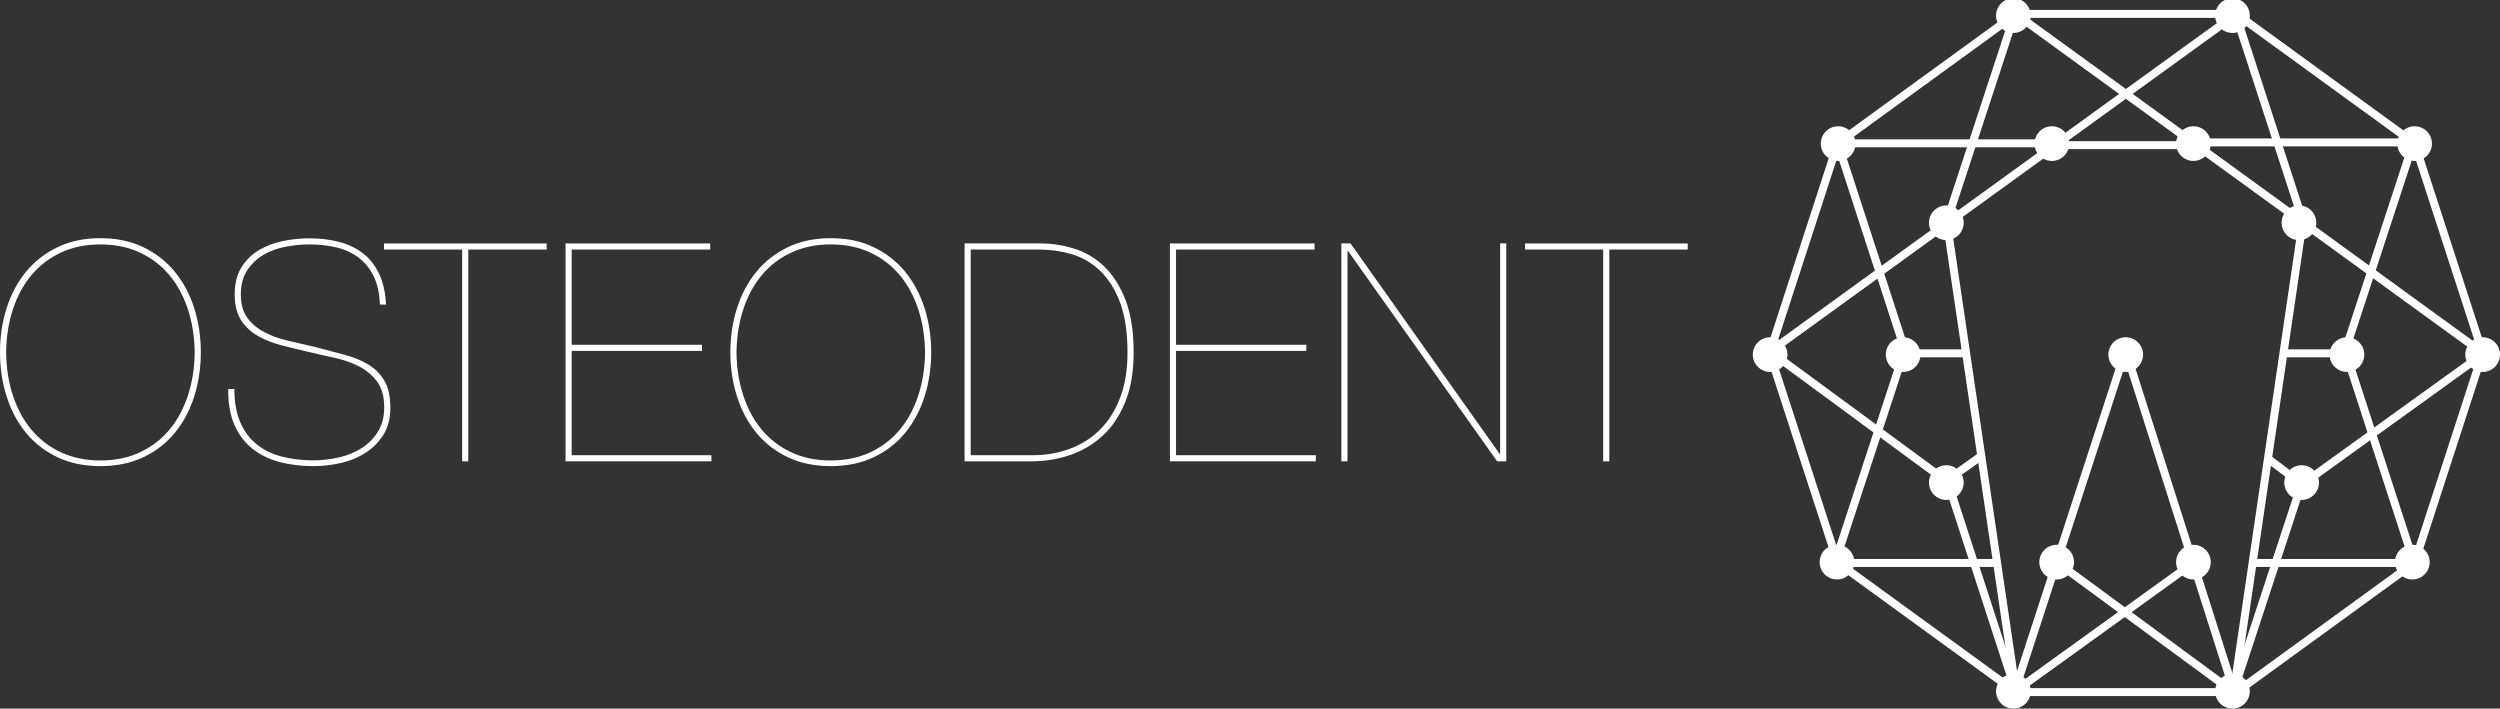 <?xml version="1.0" encoding="utf-8"?>
<!-- Generator: Adobe Illustrator 15.1.0, SVG Export Plug-In . SVG Version: 6.00 Build 0)  -->
<!DOCTYPE svg PUBLIC "-//W3C//DTD SVG 1.1//EN" "http://www.w3.org/Graphics/SVG/1.1/DTD/svg11.dtd">
<svg version="1.1" id="Ebene_2" xmlns="http://www.w3.org/2000/svg" xmlns:xlink="http://www.w3.org/1999/xlink" x="0px" y="0px"
	 width="314px" height="89px" viewBox="0 0 314 89" enable-background="new 0 0 314 89" xml:space="preserve">
<rect x="0" y="0" width="314" height="89" fill="#333333" stroke="none"/>
<g>
	<g>
		<g>
			<polygon fill="none" stroke="#FFFFFF" points="253.207,86.928 230.816,70.66 222.263,44.339 230.816,18.016 253.207,1.748 
				280.885,1.748 303.275,18.016 311.827,44.339 303.275,70.66 280.884,86.928 			"/>
		</g>
	</g>
	<g>
		<g>
			<line fill="none" stroke="#FFFFFF" x1="289.242" y1="27.931" x2="311.816" y2="44.317"/>
		</g>
	</g>
	<line fill="none" stroke="#FFFFFF" x1="275.331" y1="17.834" x2="289.242" y2="27.931"/>
	<g>
		<g>
			<line fill="none" stroke="#FFFFFF" x1="253.228" y1="1.792" x2="275.331" y2="17.834"/>
		</g>
	</g>
	<g>
		<g>
			<line fill="none" stroke="#FFFFFF" x1="284.815" y1="57.572" x2="288.583" y2="60.421"/>
		</g>
	</g>
	<g>
		<g>
			<line fill="none" stroke="#FFFFFF" x1="287.15" y1="44.377" x2="294.232" y2="44.377"/>
		</g>
	</g>
	<g>
		<g>
			<line fill="none" stroke="#FFFFFF" x1="240.142" y1="44.377" x2="247.223" y2="44.377"/>
		</g>
	</g>
	<g>
		<g>
			<line fill="none" stroke="#FFFFFF" x1="258.285" y1="70.575" x2="280.556" y2="86.937"/>
		</g>
	</g>
	<g opacity="0.36">
		<g>
			<defs>
				<path id="SVGID_1_" d="M258.285,70.575"/>
			</defs>
			<clipPath id="SVGID_2_">
				<use xlink:href="#SVGID_1_"  overflow="visible"/>
			</clipPath>
		</g>
	</g>
	<g opacity="0.36">
		<g>
			<defs>
				<path id="SVGID_3_" d="M244.508,60.453"/>
			</defs>
			<clipPath id="SVGID_4_">
				<use xlink:href="#SVGID_3_"  overflow="visible"/>
			</clipPath>
		</g>
	</g>
	<g opacity="0.36">
		<g>
			<defs>
				<rect id="SVGID_5_" x="244.162" y="60.115" width="0.48" height="0.521"/>
			</defs>
			<clipPath id="SVGID_6_">
				<use xlink:href="#SVGID_5_"  overflow="visible"/>
			</clipPath>
			<line clip-path="url(#SVGID_6_)" fill="none" stroke="#878787" x1="244.295" y1="60.296" x2="244.508" y2="60.453"/>
		</g>
	</g>
	<g>
		<g>
			<line fill="none" stroke="#FFFFFF" x1="222.237" y1="44.09" x2="244.295" y2="60.296"/>
		</g>
	</g>
	<g>
		<g>
			<line fill="none" stroke="#FFFFFF" x1="289.279" y1="60.739" x2="311.936" y2="44.416"/>
		</g>
	</g>
	<g opacity="0.36">
		<g>
			<defs>
				<path id="SVGID_7_" d="M289.279,60.739"/>
			</defs>
			<clipPath id="SVGID_8_">
				<use xlink:href="#SVGID_7_"  overflow="visible"/>
			</clipPath>
		</g>
	</g>
	<g opacity="0.36">
		<g>
			<defs>
				<path id="SVGID_9_" d="M275.763,70.48"/>
			</defs>
			<clipPath id="SVGID_10_">
				<use xlink:href="#SVGID_9_"  overflow="visible"/>
			</clipPath>
		</g>
	</g>
	<g>
		<g>
			<line fill="none" stroke="#FFFFFF" x1="253.074" y1="86.829" x2="275.763" y2="70.48"/>
		</g>
	</g>
	<g>
		<g>
			<line fill="none" stroke="#FFFFFF" x1="243.974" y1="60.736" x2="248.859" y2="57.261"/>
		</g>
	</g>
	<g>
		<g>
			<line fill="none" stroke="#FFFFFF" x1="244.563" y1="60.307" x2="253.182" y2="86.829"/>
		</g>
	</g>
	<g>
		<g>
			<line fill="none" stroke="#FFFFFF" x1="230.785" y1="17.906" x2="239.363" y2="44.301"/>
		</g>
	</g>
	<g opacity="0.36">
		<g>
			<defs>
				<path id="SVGID_11_" d="M280.772,1.676"/>
			</defs>
			<clipPath id="SVGID_12_">
				<use xlink:href="#SVGID_11_"  overflow="visible"/>
			</clipPath>
		</g>
	</g>
	<g opacity="0.36">
		<g>
			<defs>
				<path id="SVGID_13_" d="M275.517,17.813"/>
			</defs>
			<clipPath id="SVGID_14_">
				<use xlink:href="#SVGID_13_"  overflow="visible"/>
			</clipPath>
		</g>
	</g>
	<g opacity="0.36">
		<g>
			<defs>
				<path id="SVGID_15_" d="M275.653,70.721"/>
			</defs>
			<clipPath id="SVGID_16_">
				<use xlink:href="#SVGID_15_"  overflow="visible"/>
			</clipPath>
		</g>
	</g>
	<g opacity="0.36">
		<g>
			<defs>
				<path id="SVGID_17_" d="M279.042,81.095"/>
			</defs>
			<clipPath id="SVGID_18_">
				<use xlink:href="#SVGID_17_"  overflow="visible"/>
			</clipPath>
		</g>
	</g>
	<line fill="none" stroke="#FFFFFF" x1="253.073" y1="86.721" x2="266.923" y2="44.198"/>
	<line fill="none" stroke="#FFFFFF" x1="280.556" y1="86.721" x2="267.031" y2="44.198"/>
	<line fill="none" stroke="#FFFFFF" x1="258.158" y1="18.23" x2="275.472" y2="18.23"/>
	<g>
		<g>
			<line fill="none" stroke="#FFFFFF" x1="230.792" y1="18.002" x2="258.232" y2="18.002"/>
		</g>
	</g>
	<g>
		<g>
			<line fill="none" stroke="#FFFFFF" x1="275.652" y1="17.888" x2="303.092" y2="17.888"/>
		</g>
	</g>
	<g>
		<g>
			<line fill="none" stroke="#FFFFFF" x1="282.927" y1="70.707" x2="303.092" y2="70.707"/>
		</g>
	</g>
	<g>
		<g>
			<line fill="none" stroke="#FFFFFF" x1="231.08" y1="70.707" x2="250.833" y2="70.707"/>
		</g>
	</g>
	<g>
		<g>
			<line fill="none" stroke="#FFFFFF" x1="294.613" y1="44.249" x2="303.252" y2="70.818"/>
		</g>
	</g>
	<g>
		<g>
			<line fill="none" stroke="#FFFFFF" x1="280.839" y1="1.898" x2="289.392" y2="28.196"/>
		</g>
	</g>
	<g>
		<g>
			<line fill="none" stroke="#FFFFFF" x1="289.159" y1="60.512" x2="280.454" y2="87.061"/>
		</g>
	</g>
	<g>
		<g>
			<line fill="none" stroke="#FFFFFF" x1="303.034" y1="18.194" x2="294.419" y2="44.473"/>
		</g>
	</g>
	<g>
		<g>
			<line fill="none" stroke="#FFFFFF" x1="239.199" y1="44.055" x2="230.495" y2="70.604"/>
		</g>
	</g>
	<g>
		<g>
			<line fill="none" stroke="#FFFFFF" x1="253.074" y1="1.737" x2="244.458" y2="28.016"/>
		</g>
	</g>
	<g>
		<g>
			<line fill="none" stroke="#FFFFFF" x1="258.073" y1="18.263" x2="280.99" y2="1.678"/>
		</g>
	</g>
	<line fill="none" stroke="#FFFFFF" x1="244.887" y1="27.806" x2="258.073" y2="18.263"/>
	<g>
		<g>
			<line fill="none" stroke="#FFFFFF" x1="222.237" y1="44.2" x2="244.888" y2="27.806"/>
		</g>
	</g>
	<path fill="#FFFFFF" d="M232.904,70.603c0,1.203-0.976,2.178-2.178,2.178c-1.202,0-2.178-0.975-2.178-2.178
		c0-1.202,0.976-2.177,2.178-2.177C231.928,68.426,232.904,69.401,232.904,70.603"/>
	<path fill="#FFFFFF" d="M260.496,70.603c0,1.203-0.976,2.178-2.178,2.178s-2.177-0.975-2.177-2.178
		c0-1.202,0.975-2.177,2.177-2.177S260.496,69.401,260.496,70.603"/>
	<path fill="#FFFFFF" d="M305.166,70.603c0,1.203-0.976,2.178-2.178,2.178c-1.201,0-2.178-0.975-2.178-2.178
		c0-1.202,0.977-2.177,2.178-2.177C304.19,68.426,305.166,69.401,305.166,70.603"/>
	<path fill="#FFFFFF" d="M277.67,70.603c0,1.203-0.976,2.178-2.178,2.178c-1.202,0-2.177-0.975-2.177-2.178
		c0-1.202,0.975-2.177,2.177-2.177C276.695,68.426,277.67,69.401,277.67,70.603"/>
	<path fill="#FFFFFF" d="M291.264,60.611c0,1.203-0.975,2.179-2.178,2.179c-1.203,0-2.178-0.976-2.178-2.179
		c0-1.202,0.975-2.176,2.178-2.176C290.289,58.435,291.264,59.409,291.264,60.611"/>
	<path fill="#FFFFFF" d="M246.637,60.611c0,1.203-0.976,2.179-2.178,2.179c-1.203,0-2.178-0.976-2.178-2.179
		c0-1.202,0.975-2.176,2.178-2.176C245.661,58.435,246.637,59.409,246.637,60.611"/>
	<path fill="#FFFFFF" d="M255.061,86.823c0,1.203-0.976,2.178-2.179,2.178c-1.202,0-2.177-0.975-2.177-2.178
		c0-1.202,0.975-2.177,2.177-2.177C254.085,84.646,255.061,85.621,255.061,86.823"/>
	<path fill="#FFFFFF" d="M282.576,86.823c0,1.203-0.976,2.178-2.179,2.178s-2.177-0.975-2.177-2.178
		c0-1.202,0.974-2.177,2.177-2.177S282.576,85.621,282.576,86.823"/>
	<path fill="#FFFFFF" d="M255.061,1.962c0,1.202-0.976,2.177-2.179,2.177c-1.202,0-2.177-0.975-2.177-2.177
		c0-1.203,0.975-2.178,2.177-2.178C254.085-0.215,255.061,0.759,255.061,1.962"/>
	<path fill="#FFFFFF" d="M282.576,1.962c0,1.202-0.976,2.177-2.179,2.177s-2.177-0.975-2.177-2.177c0-1.203,0.974-2.178,2.177-2.178
		S282.576,0.759,282.576,1.962"/>
	<path fill="#FFFFFF" d="M314,44.537c0,1.203-0.976,2.178-2.178,2.178s-2.178-0.976-2.178-2.178c0-1.202,0.976-2.177,2.178-2.177
		S314,43.335,314,44.537"/>
	<path fill="#FFFFFF" d="M296.954,44.537c0,1.203-0.976,2.178-2.178,2.178c-1.203,0-2.178-0.976-2.178-2.178
		c0-1.202,0.975-2.177,2.178-2.177C295.979,42.36,296.954,43.335,296.954,44.537"/>
	<path fill="#FFFFFF" d="M269.167,44.537c0,1.203-0.976,2.178-2.179,2.178c-1.202,0-2.177-0.976-2.177-2.178
		c0-1.202,0.976-2.177,2.177-2.177C268.191,42.36,269.167,43.335,269.167,44.537"/>
	<path fill="#FFFFFF" d="M224.505,44.537c0,1.203-0.976,2.178-2.177,2.178c-1.204,0-2.178-0.976-2.178-2.178
		c0-1.202,0.974-2.177,2.178-2.177C223.529,42.36,224.505,43.335,224.505,44.537"/>
	<path fill="#FFFFFF" d="M241.213,44.537c0,1.203-0.975,2.178-2.177,2.178c-1.203,0-2.178-0.976-2.178-2.178
		c0-1.202,0.975-2.177,2.178-2.177C240.238,42.36,241.213,43.335,241.213,44.537"/>
	<path fill="#FFFFFF" d="M233.049,18.036c0,1.203-0.976,2.178-2.179,2.178c-1.202,0-2.176-0.975-2.176-2.178
		s0.975-2.177,2.176-2.177C232.073,15.859,233.049,16.833,233.049,18.036"/>
	<path fill="#FFFFFF" d="M305.454,18.036c0,1.203-0.973,2.178-2.176,2.178s-2.178-0.975-2.178-2.178s0.975-2.177,2.178-2.177
		S305.454,16.833,305.454,18.036"/>
	<path fill="#FFFFFF" d="M277.67,18.036c0,1.203-0.976,2.178-2.178,2.178c-1.202,0-2.177-0.975-2.177-2.178s0.975-2.177,2.177-2.177
		C276.695,15.859,277.67,16.833,277.67,18.036"/>
	<path fill="#FFFFFF" d="M259.894,18.036c0,1.203-0.975,2.178-2.178,2.178c-1.203,0-2.178-0.975-2.178-2.178
		s0.975-2.177,2.178-2.177C258.919,15.859,259.894,16.833,259.894,18.036"/>
	<path fill="#FFFFFF" d="M246.637,27.978c0,1.203-0.976,2.178-2.178,2.178c-1.203,0-2.178-0.975-2.178-2.178
		c0-1.202,0.975-2.177,2.178-2.177C245.661,25.801,246.637,26.776,246.637,27.978"/>
	<path fill="#FFFFFF" d="M290.928,27.978c0,1.203-0.975,2.178-2.178,2.178c-1.203,0-2.178-0.975-2.178-2.178
		c0-1.202,0.975-2.177,2.178-2.177C289.953,25.801,290.928,26.776,290.928,27.978"/>
	<line fill="none" stroke="#FFFFFF" x1="244.525" y1="27.968" x2="253.181" y2="86.611"/>
	<line fill="none" stroke="#FFFFFF" x1="289.213" y1="27.968" x2="280.556" y2="86.829"/>
</g>
<g>
	<path fill="#FFFFFF" d="M0.824,38.729c0.55-1.738,1.355-3.258,2.416-4.561c1.061-1.303,2.377-2.338,3.949-3.104
		c1.571-0.766,3.38-1.15,5.424-1.15c2.045,0,3.853,0.384,5.425,1.15c1.571,0.767,2.887,1.801,3.948,3.104
		c1.061,1.303,1.866,2.823,2.415,4.561c0.55,1.737,0.824,3.577,0.824,5.519s-0.274,3.781-0.824,5.519
		c-0.549,1.738-1.354,3.258-2.415,4.561c-1.061,1.304-2.377,2.332-3.948,3.086c-1.572,0.753-3.38,1.13-5.425,1.13
		c-2.044,0-3.853-0.376-5.424-1.13c-1.572-0.754-2.888-1.782-3.949-3.086c-1.061-1.302-1.866-2.823-2.416-4.561
		C0.274,48.029,0,46.19,0,44.248S0.274,40.467,0.824,38.729z M1.632,49.708c0.549,1.662,1.329,3.092,2.338,4.293
		c1.01,1.201,2.242,2.139,3.699,2.817c1.456,0.677,3.104,1.016,4.944,1.016s3.488-0.338,4.944-1.016
		c1.457-0.678,2.689-1.616,3.699-2.817c1.009-1.202,1.788-2.631,2.337-4.293c0.55-1.66,0.837-3.475,0.863-5.442
		c-0.025-1.967-0.313-3.781-0.863-5.442c-0.549-1.661-1.329-3.091-2.337-4.292c-1.009-1.201-2.242-2.14-3.699-2.817
		c-1.456-0.677-3.104-1.016-4.944-1.016s-3.488,0.339-4.944,1.016c-1.457,0.677-2.689,1.616-3.699,2.817
		c-1.009,1.201-1.789,2.632-2.338,4.292s-0.837,3.475-0.862,5.442C0.795,46.233,1.083,48.047,1.632,49.708z"/>
</g>
<g>
	<path fill="#FFFFFF" d="M46.932,34.701c-0.472-0.957-1.098-1.736-1.877-2.336c-0.779-0.6-1.705-1.027-2.777-1.283
		c-1.073-0.255-2.222-0.383-3.448-0.383c-0.945,0-1.928,0.097-2.95,0.288c-1.021,0.191-1.947,0.53-2.777,1.015
		c-0.83,0.485-1.513,1.13-2.049,1.935s-0.805,1.819-0.805,3.045c0,1.226,0.275,2.208,0.824,2.949
		c0.549,0.741,1.265,1.341,2.146,1.801c0.881,0.458,1.884,0.816,3.008,1.072c1.124,0.255,2.273,0.522,3.449,0.803
		c1.277,0.333,2.484,0.652,3.621,0.958c1.137,0.306,2.127,0.714,2.97,1.225c0.843,0.511,1.514,1.187,2.012,2.03
		c0.498,0.843,0.747,1.979,0.747,3.408c0,1.303-0.282,2.413-0.844,3.333c-0.562,0.919-1.303,1.679-2.224,2.279
		c-0.92,0.6-1.956,1.034-3.105,1.302c-1.15,0.269-2.313,0.402-3.489,0.402c-1.559,0-2.998-0.178-4.313-0.536
		c-1.316-0.357-2.453-0.926-3.412-1.705c-0.958-0.778-1.7-1.78-2.223-3.006c-0.525-1.226-0.774-2.707-0.748-4.443h0.769
		c0,1.634,0.243,3.02,0.728,4.156c0.486,1.136,1.169,2.062,2.051,2.777c0.882,0.715,1.93,1.232,3.143,1.551
		c1.214,0.319,2.549,0.479,4.006,0.479c1.073,0,2.14-0.122,3.2-0.364c1.06-0.242,2.012-0.632,2.855-1.168
		c0.843-0.537,1.527-1.226,2.051-2.068c0.523-0.842,0.786-1.851,0.786-3.026c0-1.379-0.301-2.47-0.901-3.274
		c-0.601-0.804-1.366-1.443-2.299-1.916c-0.932-0.473-1.967-0.83-3.104-1.072c-1.137-0.243-2.229-0.492-3.276-0.747
		c-1.099-0.255-2.198-0.523-3.296-0.805c-1.098-0.28-2.089-0.669-2.97-1.168c-0.882-0.497-1.591-1.162-2.127-1.991
		c-0.537-0.83-0.805-1.909-0.805-3.236c0-1.354,0.281-2.483,0.843-3.39s1.29-1.628,2.184-2.164c0.895-0.537,1.897-0.919,3.009-1.149
		c1.111-0.23,2.216-0.345,3.314-0.345c1.354,0,2.599,0.146,3.736,0.441c1.137,0.293,2.133,0.766,2.989,1.417
		c0.855,0.651,1.54,1.507,2.05,2.566c0.51,1.06,0.805,2.356,0.881,3.888h-0.77C47.666,36.84,47.404,35.658,46.932,34.701z"/>
</g>
<g>
	<path fill="#FFFFFF" d="M48.236,30.576h20.43v0.767h-9.85V57.94h-0.77V31.343h-9.811V30.576z"/>
	<path fill="#FFFFFF" d="M89.354,57.174v0.766H71.032V30.576h18.169v0.767h-17.4v11.96h16.365v0.767H71.801v13.104H89.354z"/>
	<path fill="#FFFFFF" d="M92.558,38.729c0.55-1.738,1.355-3.258,2.416-4.561s2.376-2.338,3.948-3.104
		c1.572-0.766,3.38-1.15,5.425-1.15c2.044,0,3.853,0.384,5.424,1.15c1.572,0.767,2.888,1.801,3.948,3.104
		c1.061,1.303,1.865,2.823,2.416,4.561c0.549,1.737,0.824,3.577,0.824,5.519s-0.275,3.781-0.824,5.519
		c-0.55,1.738-1.355,3.258-2.416,4.561c-1.06,1.304-2.376,2.332-3.948,3.086c-1.572,0.753-3.38,1.13-5.424,1.13
		c-2.045,0-3.853-0.376-5.425-1.13c-1.572-0.754-2.888-1.782-3.948-3.086c-1.061-1.302-1.866-2.823-2.416-4.561
		c-0.549-1.737-0.824-3.577-0.824-5.519S92.009,40.467,92.558,38.729z M93.366,49.708c0.549,1.662,1.328,3.092,2.337,4.293
		c1.01,1.201,2.242,2.139,3.698,2.817c1.457,0.677,3.105,1.016,4.945,1.016c1.84,0,3.487-0.338,4.944-1.016
		c1.457-0.678,2.69-1.616,3.699-2.817c1.01-1.202,1.789-2.631,2.338-4.293c0.549-1.66,0.836-3.475,0.861-5.442
		c-0.025-1.967-0.312-3.781-0.861-5.442c-0.55-1.661-1.329-3.091-2.338-4.292c-1.009-1.201-2.242-2.14-3.699-2.817
		c-1.457-0.677-3.104-1.016-4.944-1.016c-1.839,0-3.488,0.339-4.945,1.016c-1.456,0.677-2.688,1.616-3.698,2.817
		c-1.009,1.201-1.788,2.632-2.337,4.292s-0.837,3.475-0.863,5.442C92.529,46.233,92.817,48.047,93.366,49.708z"/>
</g>
<g>
	<path fill="#FFFFFF" d="M130.733,30.575c1.354,0,2.728,0.211,4.121,0.633c1.392,0.422,2.644,1.15,3.755,2.185
		c1.111,1.035,2.02,2.434,2.721,4.197c0.703,1.763,1.054,3.986,1.054,6.668c0,2.453-0.357,4.548-1.073,6.286
		s-1.674,3.149-2.875,4.235c-1.201,1.086-2.567,1.885-4.101,2.396c-1.533,0.511-3.13,0.767-4.79,0.767h-8.394V30.575H130.733z
		 M129.738,57.175c1.609,0,3.135-0.262,4.578-0.786c1.443-0.524,2.707-1.315,3.793-2.376c1.085-1.061,1.941-2.401,2.566-4.024
		c0.626-1.622,0.938-3.531,0.938-5.729c0-2.555-0.319-4.663-0.957-6.324c-0.64-1.661-1.482-2.982-2.529-3.967
		c-1.048-0.984-2.229-1.667-3.544-2.05c-1.316-0.383-2.663-0.575-4.042-0.575h-8.621v25.832H129.738z"/>
	<path fill="#FFFFFF" d="M165.265,57.174v0.766H146.94V30.576h18.17v0.767h-17.401v11.96h16.367v0.767h-16.367v13.104H165.265z"/>
	<path fill="#FFFFFF" d="M169.626,30.574l18.709,26.409h0.084V30.574h0.769V57.94h-1.151l-18.715-26.408h-0.077V57.94h-0.77V30.574
		H169.626z"/>
	<path fill="#FFFFFF" d="M191.548,30.576h20.43v0.767h-9.85V57.94h-0.77V31.343h-9.81V30.576z"/>
</g>
</svg>
